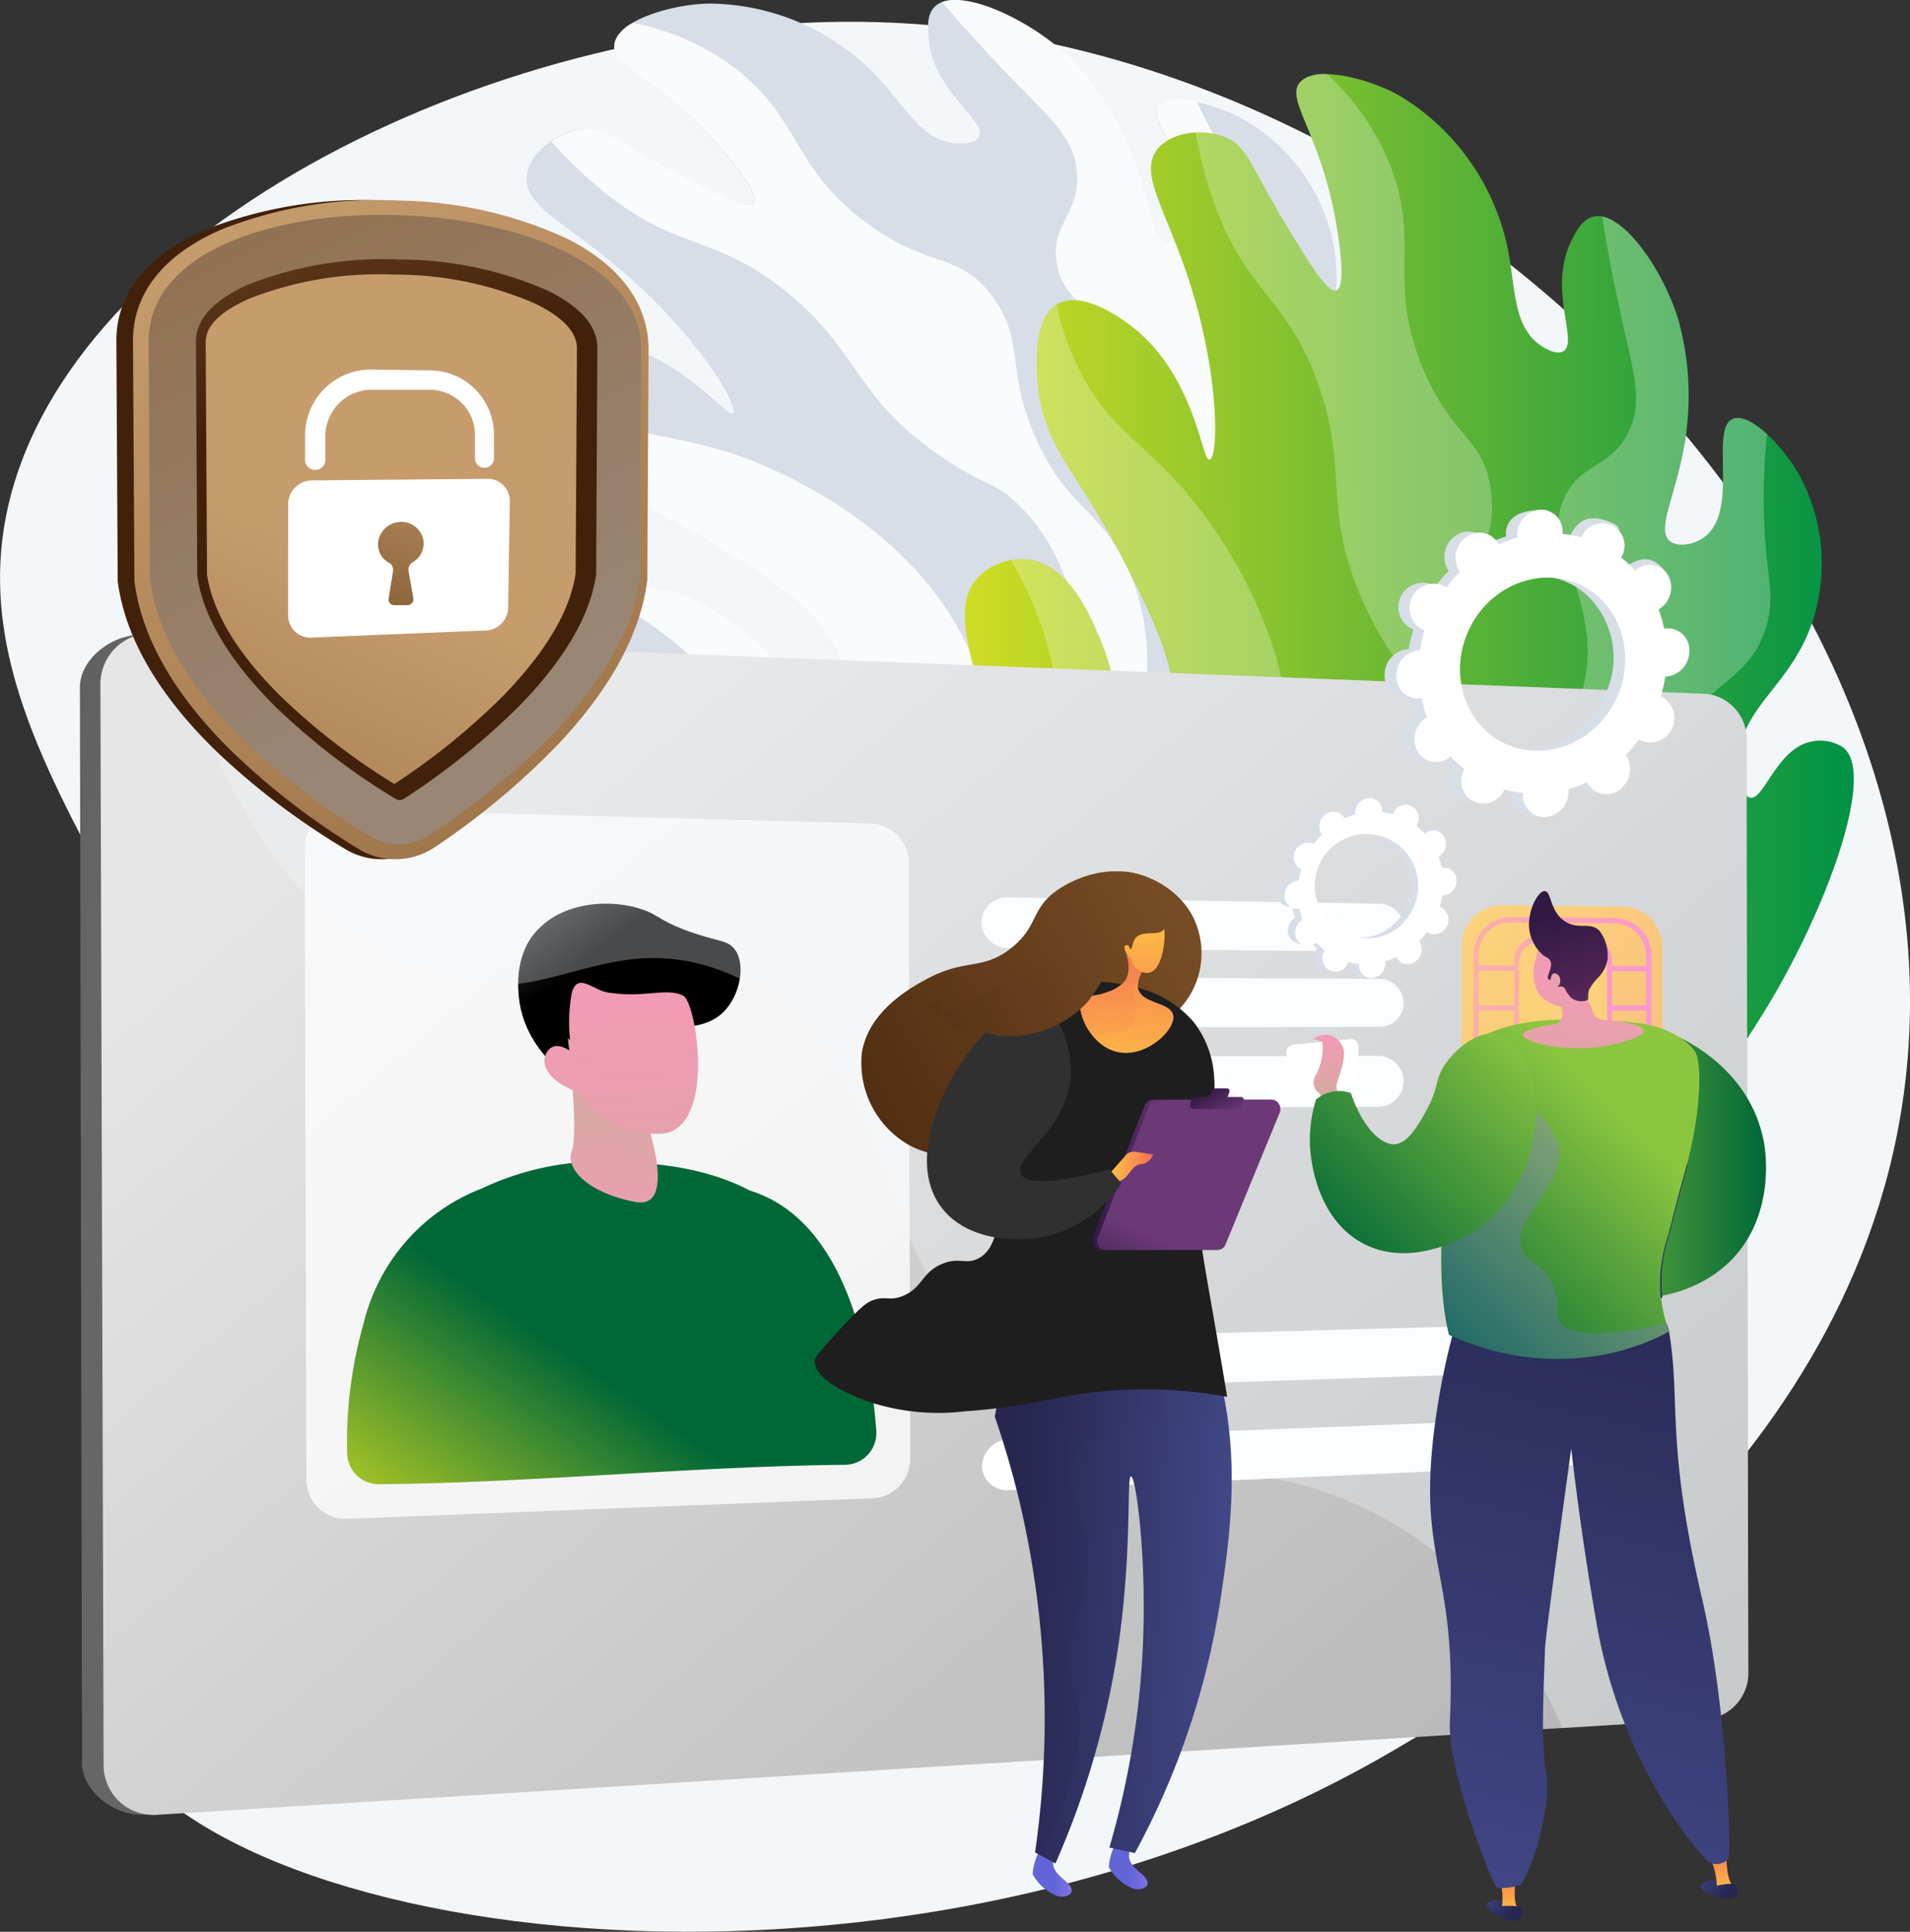 <svg xmlns="http://www.w3.org/2000/svg" xmlns:xlink="http://www.w3.org/1999/xlink" viewBox="0 0 172.34 174.25"><rect x="0" y="0" width="172.34" height="174.25" fill="#333333" stroke="none"/><defs><style>.cls-1{isolation:isolate;}.cls-2,.cls-22{fill:#f4f7fa;}.cls-3{fill:#d8dee8;}.cls-17,.cls-4,.cls-41,.cls-6,.cls-9{fill:#fff;}.cls-4{opacity:0.88;}.cls-17,.cls-22,.cls-4,.cls-6{mix-blend-mode:soft-light;}.cls-5{fill:url(#linear-gradient);}.cls-6{opacity:0.26;}.cls-7{fill:url(#linear-gradient-2);}.cls-8{fill:url(#linear-gradient-3);}.cls-9{opacity:0.77;}.cls-10{fill:url(#linear-gradient-4);}.cls-11{fill:url(#linear-gradient-5);}.cls-12{fill:url(#linear-gradient-6);}.cls-13{fill:url(#linear-gradient-7);}.cls-14{fill:url(#linear-gradient-8);}.cls-15{fill:#fec045;}.cls-16{fill:url(#linear-gradient-9);}.cls-18{fill:url(#linear-gradient-10);}.cls-19{fill:url(#linear-gradient-11);}.cls-20{fill:url(#linear-gradient-12);}.cls-21{fill:url(#linear-gradient-13);}.cls-22,.cls-56{opacity:0.3;}.cls-23{fill:url(#linear-gradient-14);}.cls-24{fill:url(#linear-gradient-15);}.cls-25{fill:url(#linear-gradient-16);}.cls-26{opacity:0.25;fill:url(#linear-gradient-17);}.cls-26,.cls-31,.cls-56{mix-blend-mode:multiply;}.cls-27{fill:url(#linear-gradient-18);}.cls-28{fill:url(#linear-gradient-19);}.cls-29{fill:#1e1e1e;}.cls-30{fill:url(#linear-gradient-20);}.cls-31{opacity:0.4;fill:url(#linear-gradient-21);}.cls-32{fill:url(#linear-gradient-22);}.cls-33{fill:url(#linear-gradient-23);}.cls-34{fill:url(#linear-gradient-24);}.cls-35{fill:url(#linear-gradient-25);}.cls-36{fill:url(#linear-gradient-26);}.cls-37{fill:url(#linear-gradient-27);}.cls-38{fill:url(#linear-gradient-28);}.cls-39{fill:#303030;}.cls-40{fill:url(#linear-gradient-29);}.cls-42{fill:url(#linear-gradient-30);}.cls-43{fill:url(#linear-gradient-31);}.cls-44{fill:url(#linear-gradient-32);}.cls-45{fill:url(#linear-gradient-33);}.cls-46{fill:url(#linear-gradient-34);}.cls-47{fill:url(#linear-gradient-35);}.cls-48{fill:url(#linear-gradient-36);}.cls-49{fill:url(#linear-gradient-37);}.cls-50{fill:url(#linear-gradient-38);}.cls-51{fill:url(#linear-gradient-39);}.cls-52{fill:url(#linear-gradient-40);}.cls-53{fill:url(#linear-gradient-41);}.cls-54{fill:url(#linear-gradient-42);}.cls-55{fill:#313364;}.cls-56{fill:url(#linear-gradient-43);}.cls-57{fill:url(#linear-gradient-44);}.cls-58{fill:url(#linear-gradient-45);}.cls-59{fill:url(#linear-gradient-46);}.cls-60{fill:url(#linear-gradient-47);}.cls-61{fill:url(#linear-gradient-48);}.cls-62{fill:url(#linear-gradient-49);}.cls-63{fill:url(#linear-gradient-50);}</style><linearGradient id="linear-gradient" x1="87.56" y1="63.67" x2="171.31" y2="63.67" gradientTransform="translate(-4.24 -0.16) rotate(-0.14)" gradientUnits="userSpaceOnUse"><stop offset="0" stop-color="#d9e021"/><stop offset="1" stop-color="#009245"/></linearGradient><linearGradient id="linear-gradient-2" x1="-12.95" y1="97.76" x2="10.24" y2="101.48" gradientTransform="translate(-4.24 -0.16) rotate(-0.14)" gradientUnits="userSpaceOnUse"><stop offset="0" stop-color="#4d4d4d"/><stop offset="1" stop-color="#666"/></linearGradient><linearGradient id="linear-gradient-3" x1="45" y1="62.78" x2="141.06" y2="177.46" gradientTransform="translate(-4.24 -0.16) rotate(-0.14)" gradientUnits="userSpaceOnUse"><stop offset="0" stop-color="#e6e6e6"/><stop offset="1" stop-color="#b3b3b3"/></linearGradient><linearGradient id="linear-gradient-4" x1="104.31" y1="83.33" x2="186" y2="129.64" gradientTransform="matrix(1, -0.01, 0, 1, -0.96, -11.8)" gradientUnits="userSpaceOnUse"><stop offset="0" stop-color="#f57e53"/><stop offset="0" stop-color="#f68252"/><stop offset="0.04" stop-color="#f99a4d"/><stop offset="0.08" stop-color="#fcad49"/><stop offset="0.13" stop-color="#feba46"/><stop offset="0.2" stop-color="#ffc244"/><stop offset="0.32" stop-color="#ffc444"/><stop offset="0.45" stop-color="#fdb946"/><stop offset="0.69" stop-color="#f99c4c"/><stop offset="1" stop-color="#f36f56"/></linearGradient><linearGradient id="linear-gradient-5" x1="136.97" y1="91.42" x2="153.02" y2="91.42" gradientTransform="translate(-4.24 -0.16) rotate(-0.14)" gradientUnits="userSpaceOnUse"><stop offset="0" stop-color="#ff9085"/><stop offset="1" stop-color="#fb6fbb"/></linearGradient><linearGradient id="linear-gradient-6" x1="133.61" y1="100.72" x2="149.16" y2="100.72" gradientTransform="matrix(1, -0.01, 0, 1, -0.96, -11.8)" xlink:href="#linear-gradient-5"/><linearGradient id="linear-gradient-7" x1="133.61" y1="104.28" x2="149.16" y2="104.28" gradientTransform="matrix(1, -0.01, 0, 1, -0.96, -11.8)" xlink:href="#linear-gradient-5"/><linearGradient id="linear-gradient-8" x1="133.61" y1="107.85" x2="149.16" y2="107.85" gradientTransform="matrix(1, -0.01, 0, 1, -0.61, -12.27)" xlink:href="#linear-gradient-5"/><linearGradient id="linear-gradient-9" x1="140.63" y1="91.42" x2="149.46" y2="91.42" xlink:href="#linear-gradient-5"/><linearGradient id="linear-gradient-10" x1="58.19" y1="85.94" x2="44.84" y2="68" gradientTransform="translate(-4.24 -0.16) rotate(-0.14)" gradientUnits="userSpaceOnUse"><stop offset="0"/><stop offset="1" stop-color="#b3b3b3"/></linearGradient><linearGradient id="linear-gradient-11" x1="43.58" y1="147.45" x2="59.14" y2="125.14" gradientTransform="translate(-4.24 -0.16) rotate(-0.14)" gradientUnits="userSpaceOnUse"><stop offset="0" stop-color="#d9e021"/><stop offset="1" stop-color="#006837"/></linearGradient><linearGradient id="linear-gradient-12" x1="193.94" y1="4.46" x2="194.89" y2="-20.94" gradientTransform="matrix(1, 0.07, -0.07, 1, -139.34, 96.3)" gradientUnits="userSpaceOnUse"><stop offset="0" stop-color="#f29bb4"/><stop offset="1" stop-color="#c7b299"/></linearGradient><linearGradient id="linear-gradient-13" x1="-115.76" y1="203.52" x2="-116.31" y2="248.18" gradientTransform="translate(152.63 -122.25) rotate(-5.17)" xlink:href="#linear-gradient-12"/><linearGradient id="linear-gradient-14" x1="-1723.18" y1="168" x2="-1719.61" y2="168" gradientTransform="matrix(-1, -0.05, -0.05, 1, -1609.18, -85.06)" gradientUnits="userSpaceOnUse"><stop offset="0" stop-color="#aa80f9"/><stop offset="1" stop-color="#6165d7"/></linearGradient><linearGradient id="linear-gradient-15" x1="-1716.37" y1="169.03" x2="-1712.8" y2="169.03" xlink:href="#linear-gradient-14"/><linearGradient id="linear-gradient-16" x1="-1729" y1="142.36" x2="-1707.33" y2="142.36" gradientTransform="matrix(-1, -0.05, -0.05, 1, -1609.18, -85.06)" gradientUnits="userSpaceOnUse"><stop offset="0" stop-color="#444b8c"/><stop offset="1" stop-color="#26264f"/></linearGradient><linearGradient id="linear-gradient-17" x1="-1805.99" y1="203.75" x2="-1785.05" y2="203.75" gradientTransform="matrix(-1, 0.07, 0.07, 1, -1704.18, 66.2)" xlink:href="#linear-gradient-16"/><linearGradient id="linear-gradient-18" x1="-1722.22" y1="104.96" x2="-1762.91" y2="83.52" gradientTransform="matrix(-1, 0, 0, 1, -1654.93, 3.25)" gradientUnits="userSpaceOnUse"><stop offset="0" stop-color="#42210b"/><stop offset="1" stop-color="#754c24"/></linearGradient><linearGradient id="linear-gradient-19" x1="-1722.69" y1="105.85" x2="-1763.38" y2="84.4" xlink:href="#linear-gradient-18"/><linearGradient id="linear-gradient-20" x1="727.49" y1="-57.14" x2="728.13" y2="-74.43" gradientTransform="translate(-628.94 94.31) rotate(4.84)" gradientUnits="userSpaceOnUse"><stop offset="0" stop-color="#ffc444"/><stop offset="1" stop-color="#f36f56"/></linearGradient><linearGradient id="linear-gradient-21" x1="-1755.58" y1="97.26" x2="-1755.05" y2="83.1" gradientTransform="matrix(-1, 0, 0, 1, -1654.93, 3.25)" xlink:href="#linear-gradient-20"/><linearGradient id="linear-gradient-22" x1="479.82" y1="81.5" x2="479.65" y2="95.61" gradientTransform="matrix(1, -0.01, 0.01, 1.04, -377.1, 2.02)" xlink:href="#linear-gradient-20"/><linearGradient id="linear-gradient-23" x1="-1721.33" y1="103.27" x2="-1762.02" y2="81.82" xlink:href="#linear-gradient-18"/><linearGradient id="linear-gradient-24" x1="102.51" y1="106.38" x2="119.53" y2="106.38" gradientTransform="translate(-4.24 -0.16) rotate(-0.14)" gradientUnits="userSpaceOnUse"><stop offset="0" stop-color="#311944"/><stop offset="0.47" stop-color="#6b3976"/></linearGradient><linearGradient id="linear-gradient-25" x1="105.03" y1="118.97" x2="111.98" y2="104.57" xlink:href="#linear-gradient-24"/><linearGradient id="linear-gradient-26" x1="113.06" y1="98.57" x2="114.61" y2="101.44" gradientTransform="translate(-4.24 -0.16) rotate(-0.14)" gradientUnits="userSpaceOnUse"><stop offset="0" stop-color="#311944"/><stop offset="1" stop-color="#6b3976"/></linearGradient><linearGradient id="linear-gradient-27" x1="113.44" y1="98.37" x2="114.96" y2="101.17" xlink:href="#linear-gradient-26"/><linearGradient id="linear-gradient-28" x1="-191.15" y1="-61.46" x2="-187.52" y2="-61.46" gradientTransform="translate(280.13 194.22) rotate(8.54)" xlink:href="#linear-gradient-20"/><linearGradient id="linear-gradient-29" x1="-1726.21" y1="102.05" x2="-1761.94" y2="83.22" xlink:href="#linear-gradient-18"/><linearGradient id="linear-gradient-30" x1="124.32" y1="94" x2="123.04" y2="101.94" gradientTransform="translate(-4.24 -0.16) rotate(-0.14)" xlink:href="#linear-gradient-12"/><linearGradient id="linear-gradient-31" x1="142.16" y1="105.7" x2="163.33" y2="105.7" gradientTransform="translate(-4.24 -0.16) rotate(-0.14)" gradientUnits="userSpaceOnUse"><stop offset="0" stop-color="#8cc63f"/><stop offset="1" stop-color="#006837"/></linearGradient><linearGradient id="linear-gradient-32" x1="70.76" y1="276.83" x2="73.48" y2="279.24" gradientTransform="translate(43.23 -95.04) rotate(-8.19)" xlink:href="#linear-gradient-16"/><linearGradient id="linear-gradient-33" x1="-851.85" y1="279.24" x2="-851.85" y2="274.52" gradientTransform="translate(959.12 -226.79) rotate(-8.19)" xlink:href="#linear-gradient-20"/><linearGradient id="linear-gradient-34" x1="71.04" y1="276.52" x2="73.75" y2="278.94" gradientTransform="translate(43.23 -95.04) rotate(-8.19)" xlink:href="#linear-gradient-16"/><linearGradient id="linear-gradient-35" x1="137.34" y1="170.95" x2="140.05" y2="173.36" gradientTransform="translate(-4.24 -0.16) rotate(-0.14)" xlink:href="#linear-gradient-16"/><linearGradient id="linear-gradient-36" x1="-785.36" y1="173.4" x2="-785.36" y2="168.68" gradientTransform="translate(921.07 -2.42) rotate(-0.14)" xlink:href="#linear-gradient-20"/><linearGradient id="linear-gradient-37" x1="-2005.3" y1="176.08" x2="-2022.98" y2="104.69" gradientTransform="matrix(-1, 0, 0, 1, -1869.81, 3.77)" xlink:href="#linear-gradient-16"/><linearGradient id="linear-gradient-38" x1="151.41" y1="102.07" x2="132.79" y2="121.08" xlink:href="#linear-gradient-31"/><linearGradient id="linear-gradient-39" x1="137.61" y1="170.65" x2="140.33" y2="173.06" gradientTransform="translate(-4.24 -0.16) rotate(-0.14)" xlink:href="#linear-gradient-16"/><linearGradient id="linear-gradient-40" x1="147.55" y1="89.69" x2="144.63" y2="106.65" gradientTransform="translate(-4.24 -0.16) rotate(-0.14)" xlink:href="#linear-gradient-12"/><linearGradient id="linear-gradient-41" x1="144.82" y1="82.81" x2="150.2" y2="101.5" gradientTransform="translate(-4.24 -0.16) rotate(-0.14)" gradientUnits="userSpaceOnUse"><stop offset="0" stop-color="#311944"/><stop offset="1" stop-color="#893976"/></linearGradient><linearGradient id="linear-gradient-42" x1="140.62" y1="84.43" x2="155.31" y2="102.9" gradientTransform="translate(-4.24 -0.16) rotate(-0.14)" xlink:href="#linear-gradient-12"/><linearGradient id="linear-gradient-43" x1="152.31" y1="102.95" x2="133.68" y2="121.96" gradientTransform="translate(-4.24 -0.16) rotate(-0.14)" xlink:href="#linear-gradient-14"/><linearGradient id="linear-gradient-44" x1="141.66" y1="93.77" x2="123.03" y2="112.78" xlink:href="#linear-gradient-31"/><linearGradient id="linear-gradient-45" x1="61.72" y1="16.42" x2="48.13" y2="29.48" gradientUnits="userSpaceOnUse"><stop offset="0" stop-color="#8c6239"/><stop offset="1" stop-color="#42210b"/></linearGradient><linearGradient id="linear-gradient-46" x1="21.33" y1="19.4" x2="67.53" y2="94.96" gradientUnits="userSpaceOnUse"><stop offset="0" stop-color="#c69c6d"/><stop offset="1" stop-color="#8c6239"/></linearGradient><linearGradient id="linear-gradient-47" x1="45.82" y1="62.42" x2="8.31" y2="-13.03" gradientUnits="userSpaceOnUse"><stop offset="0" stop-color="#998675"/><stop offset="1" stop-color="#8c6239"/></linearGradient><linearGradient id="linear-gradient-48" x1="21.43" y1="-2.9" x2="33.48" y2="34.35" xlink:href="#linear-gradient-45"/><linearGradient id="linear-gradient-49" x1="31.09" y1="50.63" x2="8.95" y2="98.67" xlink:href="#linear-gradient-46"/><linearGradient id="linear-gradient-50" x1="39.85" y1="37.95" x2="34.63" y2="55.07" xlink:href="#linear-gradient-46"/></defs><title>access</title><g class="cls-1"><g id="Layer_2" data-name="Layer 2"><g id="Layer_1-2" data-name="Layer 1"><path class="cls-2" d="M79.19,2C45.74,1,5.77,20.51.57,46.43S27.92,91.48,20,125.91c-3.9,16.93-13.6,20.24-10.85,28.71,6.53,20.17,70.75,30.22,116.78,3.16,7.63-4.48,41.87-24.61,46-60.31C177.29,51.25,129.37,3.44,79.19,2Z"/><path class="cls-3" d="M80.45,109.76c2.93-11.86.89-19.1-1.57-23.55C75.53,80.14,68.37,73.78,63,69c-5.23-4.65-9.79-8-9.1-11.7A5.5,5.5,0,0,1,57,53.44c3.25-1.38,7.12,1.36,8.94,2.65,5.82,4.13,7.44,9.58,9.11,9.08.9-.27,1.25-2.14,1.19-3.56-.23-5.34-6.42-9.2-11.91-12.53-7.88-4.78-11.67-4.87-15.21-9.89-.79-1.12-3.23-4.58-2-6.77s5.36-1.87,6.24-1.8c7.51.55,12.22,7.17,12.77,6.66s-2.6-6.08-8.68-11.67c-5.83-5.35-10.18-6.79-9.93-9.69.18-2.05,2.59-3.92,4.75-4.24,2.31-.34,3.48,1.21,9.22,4.18,3,1.57,5.94,3.06,6.46,2.41.76-.91-3.66-5.7-3.91-6C59,6.85,55.23,6,55.43,4S60.14.44,63.9.32A21.14,21.14,0,0,1,79.3,7.07c2.38,2.58,4,5.77,7.1,5.87.36,0,1.59.05,1.93-.6.78-1.46-4.16-4.05-4.54-8.89-.08-1-.17-2.16.57-2.86,1.82-1.75,7.56.65,11.27,3.88a25.41,25.41,0,0,1,6.62,10c1.51,4,1.63,7.29,3.17,7.53.89.14,2-.78,2.43-1.79,1.71-3.67-4.61-8.67-3.29-10.56.88-1.26,4.7-.44,7.43,1a16.71,16.71,0,0,1,8.29,11.18c1.26,6.17-1.83,10,1.11,14.36.7,1.05,1.67,2,2.28,1.81,1.24-.42-.28-5.14,2.17-7.28a3.85,3.85,0,0,1,2.67-1c3.89.47,6.43,14.09,6.3,24.42-.08,7.18-.32,26.55-16,41.43C103.44,110.24,84.22,109.91,80.45,109.76Z"/><path class="cls-4" d="M97.17,15.53c.32,3.68-2.28,4.58-1.85,8,.51,4.09,4.4,4.79,8.05,9.34,2.31,2.9,2.69,5.05,5.36,17.08,3.09,13.88,3.62,15.68,3.82,16.88,1.43,8.68-8.43,23.14-25.5,39.66a58.3,58.3,0,0,1,6-1.62,24.67,24.67,0,0,0,10.73-4.36c2.55-1.93,4.22-4.11,9.2-13.34,4.83-8.93,7.24-13.39,7.75-15.85,1.53-7.32,0-13.71-1.23-18.77-2.29-9.52-5-10.43-4.5-16.4.5-5.61,3.15-7.53,1.93-12.14-.76-2.89-2.23-3.7-5.12-8.06a51.71,51.71,0,0,1-3.84-6.81c-1.56-.3-2.9-.23-3.38.45-1.32,1.89,5,6.89,3.29,10.56-.46,1-1.54,1.93-2.43,1.79-1.54-.24-1.66-3.5-3.17-7.53a25.41,25.41,0,0,0-6.62-10C92.29,1.56,87.32-.66,85,.18,86.8,2.3,88.38,4,89.66,5.38,94.44,10.44,96.88,12.12,97.17,15.53Z"/><path class="cls-4" d="M53.56,16.53C60.81,22.8,64,20.84,70.71,26.12c7,5.53,6.23,9.86,14.84,15.48,3.38,2.2,3.81,1.74,5.72,3.37C98,50.73,98,61,98.05,65.83c.06,12-6.6,26.52-13.25,37.94-.75,1.59-1.52,3.07-2.29,4.44l.41-.17c11.31-16.28,18-30.3,19.64-39.55.91-5.13,2.09-11.86-1.3-18.21-2.39-4.46-4.83-4.59-7.51-10.13-3.22-6.67-1.07-9.36-4.31-13.54-3-3.94-5.54-2.31-11.18-6.45-6.73-4.94-6-9.33-11.7-13.83a22.43,22.43,0,0,0-9.45-4.26,3,3,0,0,0-1.68,2C55.23,6,59,6.85,64.1,12.29c.25.28,4.67,5.07,3.91,6-.52.65-3.41-.84-6.46-2.41-5.74-3-6.91-4.52-9.22-4.18a6.36,6.36,0,0,0-2.57,1.06A38.82,38.82,0,0,0,53.56,16.53Z"/><path class="cls-4" d="M84.8,103.77a60.16,60.16,0,0,0,6-28.11c-.24-5.9-.59-14.69-6.66-22.46C77.86,45.14,68.1,41.62,66.64,41.11c-6.32-2.2-9.49-1.43-14.64-4.6a24.77,24.77,0,0,1-4.88-4c-1.11,2.2,1.26,5.57,2,6.67,3.54,5,7.33,5.11,15.21,9.89,5.49,3.33,11.68,7.19,11.91,12.53.06,1.42-.29,3.29-1.19,3.56-1.67.5-3.29-5-9.11-9.08-1.82-1.29-5.69-4-8.94-2.65a5.67,5.67,0,0,0-1.45.93,35.06,35.06,0,0,1,6.28,4.41c5.19,4.59,5,7.24,10.22,11.38,5.76,4.55,8.47,3.29,11.59,7.12,3.74,4.59,3.32,10.66,3.06,14.26a33.55,33.55,0,0,1-5.88,16.4q-.1.54-.24,1.08l1.38-.6C82.92,106.94,83.86,105.39,84.8,103.77Z"/><path class="cls-5" d="M83.59,110.78c8.68-8.61,10.71-15.85,10.93-20.93.29-6.93-2.52-16.08-4.64-23-2-6.69-4.22-11.89-1.69-14.72a5.52,5.52,0,0,1,4.73-1.64c3.5.51,5.37,4.86,6.25,6.92,2.82,6.55,1.37,12.06,3,12.49.92.23,2.19-1.18,2.87-2.42,2.59-4.68-.69-11.2-3.64-16.9C97.21,42.41,94,40.36,93.6,34.23c-.09-1.36-.37-5.59,1.84-6.81s5.54,1.2,6.26,1.71c6.13,4.38,6.7,12.48,7.44,12.33s.94-6.54-1.34-14.48c-2.19-7.6-5.16-11.1-3.43-13.44,1.22-1.66,4.25-2,6.26-1.15s2.33,2.85,5.7,8.36c1.79,2.94,3.47,5.71,4.26,5.43,1.12-.39-.16-6.78-.23-7.14-1.49-7.28-4.28-10-3.11-11.56s5.9-.63,9.17,1.23a21.15,21.15,0,0,1,9.64,13.78c.69,3.44.44,7,3,8.7.3.2,1.34.87,2,.5,1.42-.84-1.45-5.62.74-10,.43-.86,1-1.94,2-2.16,2.47-.53,6.12,4.5,7.6,9.19a25.46,25.46,0,0,1,.47,12c-.8,4.22-2.41,7.07-1.21,8.08.69.58,2.08.35,3-.27,3.37-2.25.57-9.8,2.68-10.73,1.41-.62,4.24,2.08,5.82,4.72a16.7,16.7,0,0,1,1.27,13.87c-2.14,5.91-6.75,7.55-6.53,12.83,0,1.26.38,2.59,1,2.73,1.27.29,2.43-4.53,5.64-5.08a3.8,3.8,0,0,1,2.78.56c3.08,2.43-1.84,15.38-7.33,24.14-3.8,6.08-14.08,22.49-35.17,27.07C103,123.15,86.74,112.86,83.59,110.78Z"/><path class="cls-6" d="M146.92,39c-1.65,3.31-4.34,2.73-5.77,5.9-1.69,3.75,1.28,6.38,2,12.16.46,3.68-.33,5.72-4.31,17.38-4.59,13.46-5.07,15.27-5.53,16.4C130,99,114.1,106.22,90.92,111.45a56.69,56.69,0,0,1,5.94,1.72A24.77,24.77,0,0,0,108.3,115c3.17-.32,5.73-1.32,14.8-6.61,8.76-5.11,13.15-7.66,14.86-9.49,5.12-5.46,7.13-11.72,8.72-16.68,3-9.32,1.12-11.52,4.69-16.34,3.34-4.53,6.61-4.79,8-9.36.85-2.87,0-4.32-.19-9.55a54.07,54.07,0,0,1,.27-7.82c-1.18-1.07-2.36-1.7-3.12-1.37-2.11.93.69,8.48-2.68,10.73-.93.62-2.32.85-3,.27-1.2-1,.41-3.86,1.21-8.08a25.46,25.46,0,0,0-.47-12c-1.33-4.22-4.42-8.71-6.82-9.18.42,2.73.86,5,1.25,6.84C147.23,33.25,148.44,36,146.92,39Z"/><path class="cls-6" d="M109.16,17.17c2.92,9.13,6.68,9.13,9.65,17.11,3.11,8.38.18,11.67,4.62,20.95,1.74,3.64,2.34,3.46,3.12,5.85,2.74,8.41-2.59,17.24-5.06,21.34-6.21,10.32-19.44,19.21-31.06,25.51-1.46,1-2.89,1.82-4.26,2.59l.43.07c18.14-8,31.16-16.49,37.36-23.54,3.44-3.91,8-9,8.36-16.23.28-5-1.73-6.44-1.14-12.56.72-7.38,4-8.55,3.37-13.81-.56-5-3.54-4.85-6.2-11.32-3.17-7.73-.25-11.09-2.79-17.91a22.43,22.43,0,0,0-5.84-8.55,3,3,0,0,0-2.47.81C116.08,9,118.87,11.76,120.36,19c.07.36,1.35,6.75.23,7.14-.79.28-2.47-2.49-4.26-5.43-3.37-5.51-3.56-7.45-5.7-8.36a6.25,6.25,0,0,0-2.75-.43A38.13,38.13,0,0,0,109.16,17.17Z"/><path class="cls-6" d="M90.43,107.93a60.19,60.19,0,0,0,19.76-20.88c2.87-5.16,7.15-12.85,6-22.65C115,54.25,108.51,46.16,107.53,45c-4.25-5.17-7.36-6.16-10.1-11.55a24.32,24.32,0,0,1-2.09-5.94c-2.1,1.3-1.83,5.41-1.74,6.75.41,6.13,3.61,8.18,7.85,16.36,3,5.7,6.23,12.22,3.64,16.9-.68,1.24-2,2.65-2.87,2.42-1.68-.43-.23-5.94-3-12.49-.88-2.06-2.75-6.41-6.25-6.92a5.61,5.61,0,0,0-1.73,0,34.69,34.69,0,0,1,3.07,7c2,6.62.48,8.76,2.81,15,2.55,6.87,5.52,7.21,6.19,12.1.8,5.87-2.71,10.83-4.81,13.78A33.61,33.61,0,0,1,84.9,109.44l-.77.79,1.49.21C87.18,109.66,88.79,108.82,90.43,107.93Z"/><path class="cls-7" d="M155.18,150.55a4.16,4.16,0,0,1-3.56,4.33L13,163.68c-2.62.16-5.59-2.05-5.6-4.67L7.21,62c0-2.62,3-4.84,5.65-4.74l138.54,5.6A4.07,4.07,0,0,1,155,67.11Z"/><path class="cls-8" d="M157.75,150.71a4.18,4.18,0,0,1-3.58,4.34l-140,8.65a4.49,4.49,0,0,1-4.82-4.5L9.06,61.74a4.58,4.58,0,0,1,4.8-4.61L154,62.59a4.1,4.1,0,0,1,3.6,4.27Z"/><path class="cls-9" d="M78.68,135.15,31.32,137a3.54,3.54,0,0,1-3.68-3.54L27.5,76.59A3.54,3.54,0,0,1,31.14,73L78.5,74.28A3.55,3.55,0,0,1,82,77.81l.13,53.79A3.55,3.55,0,0,1,78.68,135.15Z"/><path class="cls-10" d="M146.5,100.07l-10.93.09a3.67,3.67,0,0,1-3.67-3.68l0-11.13a3.65,3.65,0,0,1,3.66-3.68l10.93.11A3.66,3.66,0,0,1,150,85.46l0,10.93A3.65,3.65,0,0,1,146.5,100.07Z"/><path class="cls-11" d="M145.74,99l-9.39.07a3.38,3.38,0,0,1-3.38-3.4l0-9.55a3.37,3.37,0,0,1,3.37-3.4l9.39.09a3.38,3.38,0,0,1,3.29,3.4l0,9.39A3.37,3.37,0,0,1,145.74,99Zm-9.43-15.8a2.89,2.89,0,0,0-2.9,2.92l0,9.55a2.91,2.91,0,0,0,2.91,2.93l9.39-.07a2.88,2.88,0,0,0,2.82-2.92l0-9.41a2.91,2.91,0,0,0-2.84-2.92Z"/><path class="cls-2" d="M133.18,87.32l15.59.07Z"/><polygon class="cls-12" points="148.77 87.62 133.18 87.56 133.18 87.08 148.77 87.16 148.77 87.62"/><path class="cls-2" d="M133.19,90.92h0Z"/><polygon class="cls-13" points="148.78 91.16 133.19 91.15 133.19 90.68 148.78 90.69 148.78 91.16"/><path class="cls-2" d="M133.2,94.51l15.58-.05Z"/><rect class="cls-14" x="133.2" y="94.25" width="15.59" height="0.47" transform="translate(-0.31 0.47) rotate(-0.19)"/><path class="cls-15" d="M143.23,97.1l-4.35,0a2,2,0,0,1-2-2.05l0-8.31a2,2,0,0,1,2-2l4.35,0a2.05,2.05,0,0,1,2,2l0,8.24A2,2,0,0,1,143.23,97.1Z"/><path class="cls-16" d="M143.23,97.33l-4.35,0a2.27,2.27,0,0,1-2.26-2.28l0-8.32a2.25,2.25,0,0,1,2.25-2.28l4.35,0a2.28,2.28,0,0,1,2.23,2.29l0,8.24A2.26,2.26,0,0,1,143.23,97.33ZM138.85,85a1.8,1.8,0,0,0-1.79,1.81l0,8.31a1.82,1.82,0,0,0,1.8,1.82l4.35,0A1.8,1.8,0,0,0,145,95l0-8.24A1.82,1.82,0,0,0,143.2,85Z"/><path class="cls-17" d="M124.35,99.84l-33.49.08a2.29,2.29,0,0,1-2.31-2.29h0a2.32,2.32,0,0,1,2.3-2.31l33.49-.08a2.3,2.3,0,0,1,2.3,2.3h0A2.29,2.29,0,0,1,124.35,99.84Z"/><path class="cls-17" d="M147,123.5,91.1,125.34a2.32,2.32,0,0,1-2.49-2.22h0a2.46,2.46,0,0,1,2.48-2.36L147,119.23a2.08,2.08,0,0,1,2.14,2.07h0A2.21,2.21,0,0,1,147,123.5Z"/><path class="cls-17" d="M147,131.94l-55.92,2.48a2.27,2.27,0,0,1-2.48-2.19h0a2.49,2.49,0,0,1,2.47-2.39L147,127.68a2,2,0,0,1,2.14,2h0A2.24,2.24,0,0,1,147,131.94Z"/><path class="cls-17" d="M124.47,92.62,91,92.71a2.4,2.4,0,0,1-2.46-2.3h0A2.37,2.37,0,0,1,91,88.12l33.48.18a2.19,2.19,0,0,1,2.17,2.16h0A2.16,2.16,0,0,1,124.47,92.62Z"/><path class="cls-17" d="M124.45,85.84,91,85.52a2.42,2.42,0,0,1-2.45-2.33h0A2.31,2.31,0,0,1,91,80.94l33.48.58a2.2,2.2,0,0,1,2.17,2.19h0A2.13,2.13,0,0,1,124.45,85.84Z"/><path class="cls-18" d="M53.23,98.45c-.54-.27-5.78-3-6.4-8.38-.08-.78-.43-3.81,1.5-6,2.47-2.85,7-3,9.73-2,1.36.48,1.39.91,3.68,1.79,2.83,1.09,3.89.86,4.56,1.78,1,1.32.51,4.1-1,5.63-3.46,3.42-10.88-1-12.89,1.72C51.79,93.7,51.59,95.23,53.23,98.45Z"/><path class="cls-19" d="M34.24,133.88c13.27-.1,28.75-1.64,42-1.75a2.87,2.87,0,0,0,2.83-3.07c-.45-6-2.39-18.89-11.41-21.67-4.4-2.32-9.48-2.49-11.39-2.55a25.37,25.37,0,0,0-12.77,2.35,17.41,17.41,0,0,0-10.69,12.18,39.19,39.19,0,0,0-1.49,11.73A2.86,2.86,0,0,0,34.24,133.88Z"/><path class="cls-20" d="M51.24,93.64s1,8.55.36,10.18,1.54,3.81,5.72,4.6.62-8.51.62-8.51Z"/><path class="cls-21" d="M52.16,98.51a8.64,8.64,0,0,0,7.54,3.75c4.92-.36,3.19-11.8,1.94-12.45-1.47-.75-3.46.23-6.77-.28-1.39-.22-2.73-1.85-3.27,0a14.68,14.68,0,0,0,0,5.39s-1.58-1.33-2.32.1C48.68,96.2,49.76,97.67,52.16,98.51Z"/><path class="cls-22" d="M154,62.59,15.47,57.19C19.18,69.35,25.85,84,38.43,88c10.72,3.44,15.65-4,25.82-.73,18,5.85,13.07,32.62,33.49,42.4,10.31,4.94,15.74,1.06,27.34,7.39,7.84,4.27,12.75,11.54,15.89,18.82l13.2-.82a4.18,4.18,0,0,0,3.58-4.34l-.2-83.85A4.1,4.1,0,0,0,154,62.59Z"/><path class="cls-23" d="M100.88,166a4.5,4.5,0,0,0-.7,1.58,4.7,4.7,0,0,0-.13.83,4.41,4.41,0,0,0,2.14,1.93c.75.27,2.12-.19.83-1.3s-1.46-1.37-.68-3.58c.2-.57.19-.79.1-.84S101.49,165.24,100.88,166Z"/><path class="cls-24" d="M94,166.65a4.5,4.5,0,0,0-.7,1.58,4,4,0,0,0-.12.83A4.32,4.32,0,0,0,95.34,171c.76.27,2.12-.19.83-1.3s-1.46-1.37-.68-3.58c.2-.57.19-.79.1-.84S94.64,165.94,94,166.65Z"/><path class="cls-25" d="M91.47,119.11l-1.71,8.66a82,82,0,0,1,2.55,9.07,84.93,84.93,0,0,1,1.09,30.25l1.83,1a76,76,0,0,0,5.47-18.31c1.53-9.28.92-16.6,1.35-16.61s1.35,6.7,1.11,14.32a77.12,77.12,0,0,1-3.06,19.16l2.3.5a70.27,70.27,0,0,0,7.79-23.3c1-6.71,2.16-15.64-2-25-.42-.93-1.92-3-2.2-3.55C100.74,116.12,96.66,118.28,91.47,119.11Z"/><path class="cls-26" d="M92.31,136.84a82,82,0,0,0-2.55-9.07l1.71-8.66c5.19-.83,9.27-3,14.47-3.82.28.52,1.78,2.62,2.2,3.55a33.68,33.68,0,0,1,2.63,9.27c-10-.43-12.94,1.56-13.8,3.45-1.36,3,2.39,6.23.83,12.36-.47,1.85-1.11,2.74-1.25,5.07-.19,3,.79,3.38.85,6.49a21.11,21.11,0,0,1-2,8.49,28.81,28.81,0,0,1-1.6,3.36l-.42-.24A84.93,84.93,0,0,0,92.31,136.84Z"/><path class="cls-27" d="M100.2,78.92c-.36.4,0,1-.06,3.11a14.74,14.74,0,0,1-.31,2.31c-.07.51-.15,1-.23,1.4s-.12.54-.19.79a10.61,10.61,0,0,1-.49,1.37.08.08,0,0,0,0,.08h0A.06.06,0,0,0,99,88a9.58,9.58,0,0,0,.5-1.39c.07-.25.12-.49.19-.8s.08-.45.12-.7a6.64,6.64,0,0,1-.39,2.33,3.93,3.93,0,0,0,2.87,5.29,5,5,0,0,0,4.12-1.7,7.37,7.37,0,0,0,1.28-8.23C105.91,79.16,101.09,78,100.2,78.92Z"/><path class="cls-28" d="M105.15,82.28a4.54,4.54,0,0,0-1.46-2.68c-2.16-1.82-6-.92-8.34.73s-1.64,3.19-4.06,5.15c-2.63,2.12-4.2.92-7.74,2.87-1.4.76-5.16,2.83-5.78,6.59a8.54,8.54,0,0,0,4.15,8.29c4.62,2.65,11.06-.59,14.28-3.85s1.32-4.15,5.88-10.32C103.73,86.83,105.57,84.8,105.15,82.28Z"/><path class="cls-29" d="M107.68,92.16a8.89,8.89,0,0,1,1.88,5.14,7.28,7.28,0,0,1,0,1.27,15.3,15.3,0,0,1-1.58,4.7c-.52,1.16-.29,3.22.2,7.28.33,2.7.65,4.42,1.28,8,.31,1.81.76,4.36,1.27,7.45a40.64,40.64,0,0,0-12-.42c-4,.46-6,1.33-11.75,1.73a19.94,19.94,0,0,1-8.34-.79c-.63-.21-5.16-1.75-5.13-3.75,0-.24.08-.46,1.88-2.43,2.31-2.52,2.78-2.79,3.22-3,1.34-.53,1.59.08,2.87-.45,1.72-.71,1.66-2,3.32-2.79s2.3,0,3.4-.55c1.81-.81,2.31-3.9,2.32-10.37,0-3.16-.1-7.32-.57-12.23a19.36,19.36,0,0,1,4.75-1.89,15.05,15.05,0,0,1,7.76,0A9.66,9.66,0,0,1,107.68,92.16Z"/><path class="cls-30" d="M101.4,85.33c.41,1.08.7,2.41.06,3.21a3.47,3.47,0,0,1-1.57.95c-1.38.52-2,.19-2.26.56-.66.81.62,4.3,3.23,4.85s5.25-2.06,5-3.31-2.85-1-3.18-2.46a2.39,2.39,0,0,1,.77-1.93l.31.06Z"/><path class="cls-31" d="M97.63,90.05c.3-.37.88,0,2.26-.56a3.47,3.47,0,0,0,1.57-.95c.64-.8.35-2.13-.06-3.21l2.33,1.93-.31-.06a2.91,2.91,0,0,0-.78,1.49,2.13,2.13,0,0,0-.49.35,5.94,5.94,0,0,1,.33,1.84,2.37,2.37,0,0,1-.32,1.57,2.16,2.16,0,0,1-1.35.69A4.69,4.69,0,0,1,98.25,93C97.5,91.8,97.26,90.51,97.63,90.05Z"/><path class="cls-32" d="M102.07,86.43a1.46,1.46,0,0,0,1.44,1.33c1.62,0,1.79-4.26,1.39-4.5s-.85.41-1.91.17c-.44-.1-.83-.67-1.06-.05a5,5,0,0,0,0,2s-.39-.32-.44.06S101.76,86.2,102.07,86.43Z"/><path class="cls-33" d="M104.61,81.8a1.89,1.89,0,0,1,.45,2c-.51.73-2,0-2.64.87-.27.39-.25.94-.39.93s-.19-.38-.25-.69c-.38-1.72-.8-1.91-.67-2.4A2.36,2.36,0,0,1,104.61,81.8Z"/><path class="cls-34" d="M104,99.18l10.7,0a.77.77,0,0,1,.73,1.06l-5,11.92a.8.8,0,0,1-.73.48l-10.31.14a.91.91,0,0,1-.81-1.16l4.71-11.92A.8.8,0,0,1,104,99.18Z"/><path class="cls-35" d="M104.33,99.29l10.43,0a.77.77,0,0,1,.71,1.07l-4.9,11.92a.78.78,0,0,1-.71.47l-10.12,0a.77.77,0,0,1-.72-1l4.6-11.92A.77.77,0,0,1,104.33,99.29Z"/><path class="cls-36" d="M107.46,99.24a.4.4,0,0,1,.38-.29H112a.23.23,0,0,1,.22.25l-.23.66a.31.31,0,0,1-.3.22l-4-.06a.31.31,0,0,1-.3-.4Z"/><path class="cls-37" d="M108.94,99.37l.37-.92a.45.45,0,0,1,.4-.27h1a.23.23,0,0,1,.22.31l-.32.92Z"/><path class="cls-38" d="M100.1,105.89l1.49-1.7a.92.92,0,0,1,.81-.3l1.64.25A1.21,1.21,0,0,1,103,105c-.82.06-1.08,1-1.64,1.35l-.56.32Z"/><path class="cls-39" d="M90.46,91.76c1.5-1.15,2.45-1.24,3.09-1.09,1.94.47,3.18,3.61,3.07,6.23-.22,5-5.28,7.5-4.51,9,.35.69,1.94,1.14,8-.42l1.08,1.27a11.2,11.2,0,0,1-6.41,4.66c-3,.79-7.26.44-9.53-2.13C81,104.52,86,95.16,90.46,91.76Z"/><path class="cls-40" d="M101.93,83.38c.36.39-.42,1.68-2,4.25a24.44,24.44,0,0,1-1.77,2.72,9.73,9.73,0,0,1-7.39,3.12c-2-.11-2.26-.86-3.88-.59-2.43.41-1.74-4.33-3-1.75-.07.16.5,1.35,3.66-.86,2.58-1.81,3.29-1.27,7.35-3.78.29-.18,1.54-.95,3.29-1.83C100.27,83.63,101.58,83,101.93,83.38Z"/><path class="cls-41" d="M116.68,94.23l5.17-.5a.64.64,0,0,1,.71.64v2.38a.65.65,0,0,1-.55.64l-5.17.78a.65.65,0,0,1-.75-.63V94.87A.64.64,0,0,1,116.68,94.23Z"/><path class="cls-42" d="M119.34,99.16l-.29-.53a1.22,1.22,0,0,1-.26-1.76,5.56,5.56,0,0,0,.54-2.9l-.81-.24a1.64,1.64,0,0,1,2.5.45c.69.95-.31,3.12-.44,3.71a3.4,3.4,0,0,0,.52,1.67Z"/><path class="cls-43" d="M150.7,93.2c.44.16,7.06,2.77,8.43,9.68.12.55,1.19,6.48-2.82,10.68-4.5,4.71-13.19,4.62-16.64.7a7.08,7.08,0,0,1-1.48-2.78h0l.91-2.42a5.89,5.89,0,0,1,3.42-1.86c2-.5,3.48.39,4.62-.58a3,3,0,0,0,.86-2c.38-2.33-.94-3.75-1-5.18-.07-1.07-.45-3.42.94-5A4.47,4.47,0,0,1,150.7,93.2Z"/><path class="cls-44" d="M153.47,170.14c.07-.43,1.44-.81,2.13-.25.33.29.57.86.37,1.12-.07.09.22.26-.06.26C155,171.28,153.39,170.56,153.47,170.14Z"/><path class="cls-45" d="M154.91,170.29l1.41-.2c-.66-.79-.54-3.3-.54-3.3l-1.5.34s.17.69.46,1.7A6.89,6.89,0,0,1,154.91,170.29Z"/><path class="cls-46" d="M154.78,170.12s1.7-.4,1.88-.06.33,1.24-.75,1.21S154.69,170.4,154.78,170.12Z"/><path class="cls-47" d="M134.1,171.78c.14-.41,1.55-.6,2.14.06.3.32.45.92.22,1.15-.08.08.18.29-.09.25C135.45,173.13,134,172.19,134.1,171.78Z"/><path class="cls-48" d="M135.5,172.13h1.43c-.54-.87-.07-3.34-.07-3.34l-1.54.13s.08.7.23,1.75A6.24,6.24,0,0,1,135.5,172.13Z"/><path class="cls-49" d="M131.68,118.22a66,66,0,0,0-2.19,10.13c-1.7,12.6,2,13,1.33,27-.21,4.46,3.89,14.72,4.26,14.95a3.37,3.37,0,0,0,.56,0,5.92,5.92,0,0,0,1.44-.24c.64-.11,3-6.43,2.41-10.18-.39-2.66-.29-5.51-.08-11.21,0-.92,2.36-18,2.36-18h0c.73,6.3,1.57,11.66,2.3,15.82,2.33,13.35,9.84,21.41,10.23,21.54a1.59,1.59,0,0,0,1.35-.1.89.89,0,0,0,.34-.38c.2-.16-.09-13.34-2.39-23.25-3.35-14.38-1.92-17.75-3-24.18C149.69,114.56,131.68,118.22,131.68,118.22Z"/><path class="cls-50" d="M145,92.09c-2.2-.06-7-.58-10.82,1.18-.06,0,1.3.85,1,1.18a18.61,18.61,0,0,0-2,2.83,19.23,19.23,0,0,0-1.64,4.09,35.18,35.18,0,0,0-1.29,7.14c-.49,6.7,0,9.79.49,11.89A23.18,23.18,0,0,0,144,122.31a20.51,20.51,0,0,0,6.58-2.19c-1.59-4.79-.35-7.36.23-9.73.82-3.38.84-3.13,1.52-5.81,1.13-4.43,1.3-9,.52-9.87C150.77,92.22,147,92.14,145,92.09Z"/><path class="cls-51" d="M135.4,171.94s1.74-.15,1.88.21.15,1.27-.91,1.09S135.27,172.21,135.4,171.94Z"/><path class="cls-52" d="M138.8,89.58a3.82,3.82,0,0,1-.31-2.75c.28-1.2.39-1.38.61-1.63l.31-.33,0,0a4.57,4.57,0,0,1,1.2-.4c.56,0,1.71,2,2.37,5.06l.15.34c.24.51.46,1,.65,1.52a.9.9,0,0,0,.77.59c3.27.31,3.74.72,3.75,1,0,.54-2.11,1.17-3.73,1.41-3.54.52-7.17-.4-7.16-1.06,0-.25.57-.58,2.82-.93a.92.92,0,0,0,.76-1l-.09-.59A3.35,3.35,0,0,1,138.8,89.58Z"/><path class="cls-53" d="M138.08,84.3a3.69,3.69,0,0,0,1.24,1.93,1.83,1.83,0,0,1,.45.28l.08.1c.37.54-.39,1.5-.14,1.71s.76-.27.88-.13-.33.61-.2.78.4-.1.66.07.13.17.33.47a2.61,2.61,0,0,0,.35.45c.47.47,1.45.42,1.57.15,0-.07,0-.11,0-.33a2,2,0,0,1,.07-.47,4.64,4.64,0,0,1,.88-1.18,3.12,3.12,0,0,0,.81-1.64,1.1,1.1,0,0,0,0-.16,3.64,3.64,0,0,0-.71-2.33c-.81-.91-1.86-.09-3.11-.87-1.44-.91-1.22-2.73-1.87-2.75S137.6,82.55,138.08,84.3Z"/><path class="cls-54" d="M140,88c.15-.38.64-.19.75.22a.78.78,0,0,1-.58,1C139.75,89.22,139.8,88.52,140,88Z"/><path class="cls-55" d="M149.91,117.08a.06.06,0,0,1-.06,0,13.48,13.48,0,0,1,.65-5.59c.1-.37.2-.72.29-1.07.47-1.91.67-2.65.89-3.44.14-.51.29-1,.52-1.92,0,0,0,0,.06,0s0,0,0,.06c-.23.88-.38,1.41-.52,1.92-.22.78-.42,1.52-.89,3.44-.09.35-.19.7-.29,1.07A13.14,13.14,0,0,0,150,117a.06.06,0,0,1-.05.06Z"/><path class="cls-56" d="M140.73,119.15c-.41-.76.07-1.57-.58-3.13-.86-2.07-2.27-2-2.82-3.32-1.16-2.84,4.08-5.69,3.24-9.48a6.17,6.17,0,0,0-2.7-3.45c-2.06-1.39-4-1-5.18-1.38a20.89,20.89,0,0,0-1.09,3,35.18,35.18,0,0,0-1.29,7.14c-.49,6.7,0,9.79.49,11.89A23.18,23.18,0,0,0,144,122.31a20.51,20.51,0,0,0,6.58-2.19c-.08-.24-.15-.48-.21-.71C143.51,120.9,141.32,120.22,140.73,119.15Z"/><path class="cls-57" d="M121.89,98.6a3.17,3.17,0,0,0-1.62-.14,3.21,3.21,0,0,0-1.52.72,12,12,0,0,0-.45,5.24c.13.92.78,5.57,4.56,7.67,4.6,2.56,9.89-.84,10.3-1.11,5.45-3.62,6.51-11.4,4.42-15.45a4,4,0,0,0-2.29-2.22c-1.77-.46-3.82,1.15-4.85,2.63s-.57,2.13-1.76,4.27c-.75,1.33-1.6,2.85-2.77,3C124.51,103.33,122.85,101.46,121.89,98.6Z"/><path class="cls-3" d="M128.18,84.05a1.29,1.29,0,0,0,1.15-2.29l-.09,0a6.62,6.62,0,0,0,.24-1h.1a1.34,1.34,0,0,0,1.18-1.36,1.14,1.14,0,0,0-1.24-1.15l-.1,0a5.84,5.84,0,0,0-.29-1l.09-.06a1.34,1.34,0,0,0,.41-1.75A1.14,1.14,0,0,0,128,75l-.08.06a6,6,0,0,0-.74-.69.41.41,0,0,0,0-.09c.32-.63.74-1.32.15-1.61-1.36-.66-1.94-.09-2.26.54a.69.69,0,0,0,0,.1,5.67,5.67,0,0,0-1-.18.41.41,0,0,0,0-.11c0-.69.19-1.07-.48-1.08-1.46,0-2,.61-1.93,1.3a.41.41,0,0,0,0,.11,6.76,6.76,0,0,0-1,.36l-.05-.09a1.13,1.13,0,0,0-1.65-.31,1.35,1.35,0,0,0-.41,1.76l.06.08a7.77,7.77,0,0,0-.7.82l-.09-.05a1.29,1.29,0,0,0-1.16,2.29l.1,0a7.77,7.77,0,0,0-.25,1.06h-.1a1.33,1.33,0,0,0-1.17,1.37,1.13,1.13,0,0,0,1.23,1.14h.1a6.75,6.75,0,0,0,.29,1l-.09.06a1.34,1.34,0,0,0-.4,1.76,1.65,1.65,0,0,0,2,.43s-.34-.16-.31-.19a6,6,0,0,0,.73.69.41.41,0,0,1,0,.09,1.19,1.19,0,1,0,2.11,1.07l0-.1a6.91,6.91,0,0,0,1,.19V87a1.13,1.13,0,0,0,1.23,1.15,1.33,1.33,0,0,0,1.17-1.37v-.1a7.28,7.28,0,0,0,1-.37l0,.09a1.14,1.14,0,0,0,1.66.31,1.33,1.33,0,0,0,.4-1.76l-.06-.08a7,7,0,0,0,.71-.82Zm-7.27.11a4.67,4.67,0,1,1,5.93-2.22A4.48,4.48,0,0,1,120.91,84.16Z"/><path class="cls-3" d="M129.58,80.66a1.34,1.34,0,0,0,1.18-1.36,1.14,1.14,0,0,0-1.24-1.15l-.1,0a5.84,5.84,0,0,0-.29-1l.09-.06c.57-.4,1.27-1.36.87-1.89-.76-1-1.55-.57-2.12-.17l-.08.06a6,6,0,0,0-.74-.69.41.41,0,0,0,0-.09,1.31,1.31,0,0,0,.08-1c-.55,1-1.09,1.94-1.62,2.91a4.56,4.56,0,0,1,1.18,5.75,4.65,4.65,0,0,1-4.4,2.64c-.07.2-.15.4-.23.6-.23.54-.48,1.07-.73,1.6l.48.07V87c0,.7.44,1.29,1.64,1.22.67,0,.78-.74.76-1.44v-.1a7.28,7.28,0,0,0,1-.37l0,.09a1.74,1.74,0,0,0,2.11.41c.57-.4.3-1.28,0-1.86l-.06-.08a7,7,0,0,0,.71-.82l.09,0a1.29,1.29,0,0,0,1.15-2.29l-.09,0a6.62,6.62,0,0,0,.24-1Z"/><path class="cls-41" d="M128.8,84.12A1.29,1.29,0,0,0,130,81.83l-.1,0a8,8,0,0,0,.25-1.05h.1a1.33,1.33,0,0,0,1.17-1.36,1.13,1.13,0,0,0-1.23-1.15h-.1a6.75,6.75,0,0,0-.29-1l.09-.06a1.33,1.33,0,0,0,.4-1.76,1.13,1.13,0,0,0-1.65-.3l-.08.06a6.87,6.87,0,0,0-.74-.69l0-.09a1.19,1.19,0,1,0-2.11-1.07l0,.1a5.56,5.56,0,0,0-1-.18v-.11A1.13,1.13,0,0,0,123.45,72a1.34,1.34,0,0,0-1.17,1.37v.11a5.66,5.66,0,0,0-1,.36.41.41,0,0,1,0-.09,1.14,1.14,0,0,0-1.66-.31,1.34,1.34,0,0,0-.4,1.76l.06.08a9.28,9.28,0,0,0-.71.82l-.08,0a1.29,1.29,0,0,0-1.16,2.29l.09,0a9.56,9.56,0,0,0-.24,1.06h-.1a1.33,1.33,0,0,0-1.17,1.37,1.13,1.13,0,0,0,1.23,1.14h.1a6.75,6.75,0,0,0,.29,1l-.09.06a1.35,1.35,0,0,0-.41,1.76,1.14,1.14,0,0,0,1.66.31.27.27,0,0,0,.08-.07,6,6,0,0,0,.74.69.41.41,0,0,0,0,.09,1.19,1.19,0,1,0,2.11,1.07l0-.1a6.42,6.42,0,0,0,1,.19s0,.07,0,.1a1.14,1.14,0,0,0,1.24,1.15A1.33,1.33,0,0,0,125,86.8a.34.34,0,0,0,0-.1,6.8,6.8,0,0,0,1-.37l.05.09a1.14,1.14,0,0,0,1.66.31,1.36,1.36,0,0,0,.4-1.76l-.06-.08a6.88,6.88,0,0,0,.7-.82Zm-7.26.11A4.67,4.67,0,1,1,127.47,82,4.48,4.48,0,0,1,121.54,84.23Z"/><path class="cls-3" d="M147,66.67a2.2,2.2,0,0,0,2-3.91l-.15-.06a13,13,0,0,0,.41-1.8h.17a2.29,2.29,0,0,0,2-2.33,1.94,1.94,0,0,0-2.1-2l-.18,0a11.27,11.27,0,0,0-.49-1.72l.16-.1a2.28,2.28,0,0,0,.68-3,1.93,1.93,0,0,0-2.82-.53l-.14.11a10.07,10.07,0,0,0-1.27-1.17l.1-.16c.54-1.08,1.25-2.26.25-2.75-2.32-1.12-3.32-.15-3.86.93a.87.87,0,0,0-.07.17,9.09,9.09,0,0,0-1.7-.32,1.09,1.09,0,0,0,0-.18c0-1.19.32-1.83-.82-1.85-2.48,0-3.32,1-3.29,2.22,0,.06,0,.12,0,.18a13.56,13.56,0,0,0-1.67.63,1.19,1.19,0,0,0-.08-.16,1.93,1.93,0,0,0-2.82-.52,2.28,2.28,0,0,0-.69,3l.1.15a11.63,11.63,0,0,0-1.2,1.4l-.15-.09a2.19,2.19,0,0,0-2,3.9l.16.07a13,13,0,0,0-.42,1.8h-.17a2.28,2.28,0,0,0-2,2.33,1.94,1.94,0,0,0,2.1,2l.17,0a12.54,12.54,0,0,0,.49,1.72l-.15.09a2.29,2.29,0,0,0-.69,3,2.83,2.83,0,0,0,3.51.74c.05,0-.59-.28-.54-.32a10,10,0,0,0,1.26,1.17l-.09.16a2,2,0,1,0,3.6,1.82.89.89,0,0,0,.08-.17,9.87,9.87,0,0,0,1.69.32,1.08,1.08,0,0,0,0,.18,1.93,1.93,0,0,0,2.1,2,2.28,2.28,0,0,0,2-2.33,1.15,1.15,0,0,0,0-.19,11.17,11.17,0,0,0,1.67-.62l.08.16a1.94,1.94,0,0,0,2.83.52,2.29,2.29,0,0,0,.68-3l-.1-.14a13.67,13.67,0,0,0,1.21-1.4Zm-12.39.18c-3.61-1.82-4.94-6.47-3-10.38s6.51-5.61,10.12-3.79,4.95,6.48,3,10.39S138.18,68.68,134.56,66.85Z"/><path class="cls-3" d="M149.35,60.89a2.29,2.29,0,0,0,2-2.33,1.94,1.94,0,0,0-2.1-2l-.18,0a11.27,11.27,0,0,0-.49-1.72l.16-.1c1-.68,2.16-2.32,1.47-3.23-1.3-1.73-2.64-1-3.61-.29l-.14.11a10.07,10.07,0,0,0-1.27-1.17l.1-.16a2.3,2.3,0,0,0,.12-1.79c-.93,1.66-1.86,3.31-2.76,5a7.77,7.77,0,0,1,2,9.81,8,8,0,0,1-7.51,4.5c-.13.34-.26.69-.4,1-.38.92-.81,1.82-1.25,2.72.28.05.55.09.83.12a1.08,1.08,0,0,0,0,.18c0,1.19.74,2.19,2.8,2.08,1.14-.07,1.33-1.27,1.3-2.45a1.15,1.15,0,0,0,0-.19,11.17,11.17,0,0,0,1.67-.62l.08.16a3,3,0,0,0,3.6.7c1-.69.5-2.2-.09-3.18l-.1-.14a13.67,13.67,0,0,0,1.21-1.4l.14.09a2.2,2.2,0,0,0,2-3.91l-.15-.06a13,13,0,0,0,.41-1.8Z"/><path class="cls-41" d="M148,66.79a2.2,2.2,0,0,0,2-3.91l-.15-.07a12.51,12.51,0,0,0,.41-1.79h.17a2.29,2.29,0,0,0,2-2.33,1.94,1.94,0,0,0-2.1-2l-.18,0a11.27,11.27,0,0,0-.49-1.72l.15-.1a2.29,2.29,0,0,0,.69-3,1.93,1.93,0,0,0-2.82-.52l-.14.11a9.37,9.37,0,0,0-1.27-1.17l.1-.17a2,2,0,1,0-3.61-1.81c0,.05,0,.11-.08.16a9.67,9.67,0,0,0-1.69-.31,1.09,1.09,0,0,0,0-.18,1.94,1.94,0,0,0-2.1-2,2.28,2.28,0,0,0-2,2.33c0,.06,0,.12,0,.18a13.56,13.56,0,0,0-1.67.63,1.19,1.19,0,0,0-.08-.16,1.94,1.94,0,0,0-2.82-.53,2.29,2.29,0,0,0-.69,3l.1.15a11.63,11.63,0,0,0-1.2,1.4l-.15-.09a2.19,2.19,0,0,0-2,3.9l.16.07a13,13,0,0,0-.42,1.8H128a2.27,2.27,0,0,0-2,2.33,1.94,1.94,0,0,0,2.1,2l.17,0a12.54,12.54,0,0,0,.49,1.72l-.15.09a2.29,2.29,0,0,0-.69,3,1.94,1.94,0,0,0,2.83.53l.14-.11a10,10,0,0,0,1.26,1.17l-.09.16a2,2,0,1,0,3.6,1.82.89.89,0,0,0,.08-.17,9.87,9.87,0,0,0,1.69.32,1.08,1.08,0,0,0,0,.18,1.93,1.93,0,0,0,2.1,2,2.29,2.29,0,0,0,2-2.33,1.15,1.15,0,0,0,0-.19,11.17,11.17,0,0,0,1.67-.62l.08.15a1.94,1.94,0,0,0,2.83.53,2.29,2.29,0,0,0,.68-3l-.1-.14a13.67,13.67,0,0,0,1.21-1.4ZM135.63,67c-3.61-1.82-4.94-6.47-3-10.38s6.51-5.61,10.12-3.79,4.95,6.48,3,10.39S139.24,68.8,135.63,67Z"/><path class="cls-58" d="M34.6,77.5a6.32,6.32,0,0,1-3.38-.87,65.89,65.89,0,0,1-11.75-8.91c-5.2-5.07-8.19-10.23-8.85-15.3v-.08l-.12-21.61c0-4.27,2.78-7.74,8-10a38.81,38.81,0,0,1,16.1-2.64,38.3,38.3,0,0,1,15.62,3.47c4.86,2.44,7.42,5.88,7.42,10l-.12,20.65v.08c-.59,4.85-3.35,9.86-8.21,14.93A67.72,67.72,0,0,1,38,76.44,6.38,6.38,0,0,1,34.6,77.5Z"/><path class="cls-59" d="M35.79,77.5a6.18,6.18,0,0,1-3.34-.87,64.86,64.86,0,0,1-11.59-8.91c-5.14-5.07-8.09-10.23-8.73-15.3v-.08L12,30.73c0-4.27,2.75-7.74,7.91-10a37.88,37.88,0,0,1,15.89-2.64A37.38,37.38,0,0,1,51.2,21.54c4.8,2.44,7.32,5.88,7.32,10l-.11,20.65v.08c-.59,4.85-3.31,9.86-8.11,14.93a67.46,67.46,0,0,1-11.18,9.29A6.28,6.28,0,0,1,35.79,77.5Z"/><path class="cls-60" d="M13.42,30.75l.12,21.5c1.42,11,14.31,19.86,19.93,23.23a5,5,0,0,0,5.26-.14c5.5-3.62,17.69-12.73,19-23.28l.12-20.59C57.84,16.19,13.42,14.79,13.42,30.75Z"/><path class="cls-61" d="M36.11,72.17a.87.87,0,0,1-.42-.11A61.25,61.25,0,0,1,25,63.89c-4.21-4.14-6.64-8.16-7.2-11.94L17.68,30.8c0-2,1.61-3.76,4.76-5.15a33.39,33.39,0,0,1,13.67-2.24,33.23,33.23,0,0,1,13.32,2.81c3,1.48,4.47,3.21,4.47,5.17l-.11,20.42c-.52,3.66-2.8,7.6-6.81,11.74A63.88,63.88,0,0,1,36.53,72,.94.94,0,0,1,36.11,72.17Z"/><path class="cls-62" d="M35.58,70.72a59.77,59.77,0,0,1-10.11-7.78c-4-3.9-6.25-7.64-6.79-11.09l-.12-21c0-1.45,1.34-2.78,4-3.94a32.21,32.21,0,0,1,13.07-2.14A31.6,31.6,0,0,1,48.32,27.4c2.48,1.22,3.73,2.56,3.74,4l-.12,20.34c-.5,3.35-2.66,7-6.44,10.93A61.83,61.83,0,0,1,35.58,70.72Z"/><path class="cls-41" d="M43.94,43.19l-15.73.14A2.17,2.17,0,0,0,26,45.44V55.51a2,2,0,0,0,2.18,2l15.67-.64a2.11,2.11,0,0,0,2-2.06L46,45.17A2,2,0,0,0,43.94,43.19Z"/><path class="cls-63" d="M38.23,49a2,2,0,0,0-2.12-1.92,2.09,2.09,0,0,0-2,1.9,1.9,1.9,0,0,0,1,1.79.71.71,0,0,1,.35.75L35.07,54a.51.51,0,0,0,.54.59l1.15,0A.55.55,0,0,0,37.3,54l-.44-2.52a.75.75,0,0,1,.37-.76A2,2,0,0,0,38.23,49Z"/><path class="cls-41" d="M43.72,42.19a.84.84,0,0,1-.86-.84V39.16a4.08,4.08,0,0,0-4.08-4l-5.13,0a4.18,4.18,0,0,0-4.29,4.08v2.27a.9.9,0,0,1-.92.87.88.88,0,0,1-.91-.87V39.15a5.93,5.93,0,0,1,6.12-5.81l5.14.07a5.8,5.8,0,0,1,5.78,5.75v2.19A.85.85,0,0,1,43.72,42.19Z"/></g></g></g></svg>